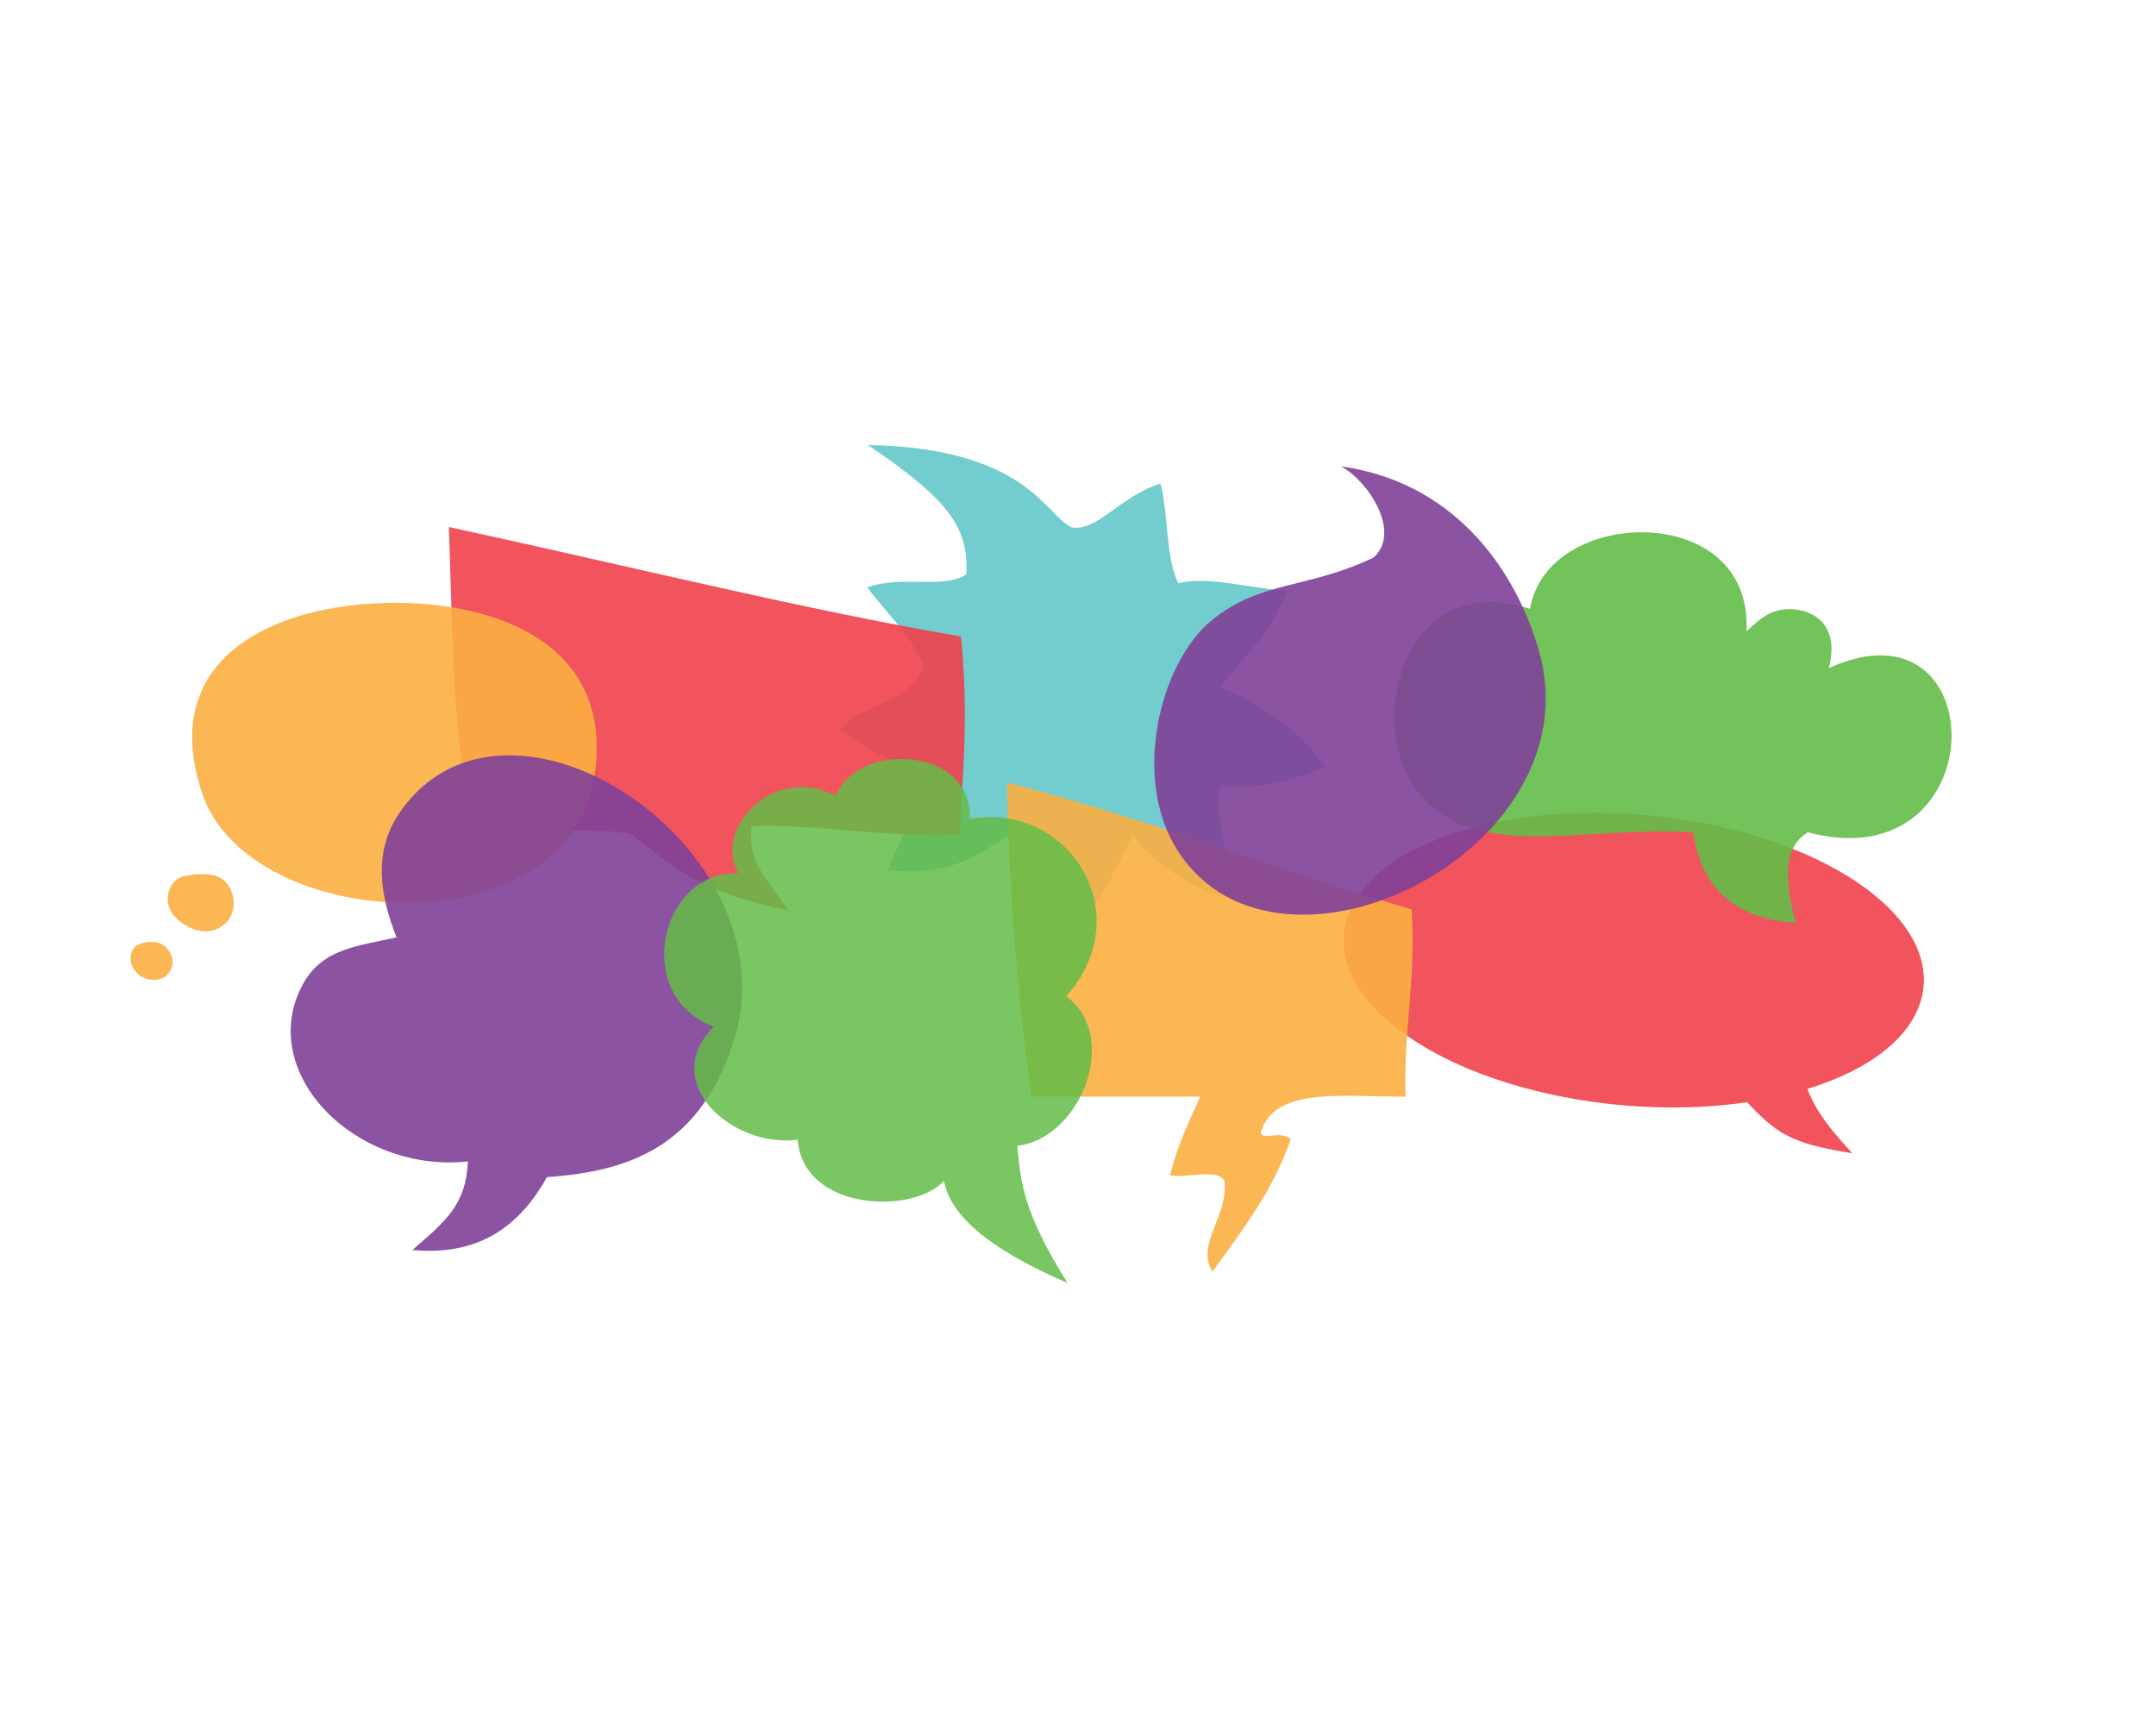 <svg xmlns="http://www.w3.org/2000/svg" xmlns:xlink="http://www.w3.org/1999/xlink" xmlns:serif="http://www.serif.com/" width="100%" height="100%" viewBox="0 0 1280 1024" xml:space="preserve" style="fill-rule:evenodd;clip-rule:evenodd;stroke-linejoin:round;stroke-miterlimit:2;">    <g id="Ballonnen">        <g opacity="0.9">            <g transform="matrix(1,0,0,1,1107.95,627.129)">                <path d="M0,-99.584C-56.902,-141.808 -164.815,-157.043 -241.028,-133.613C-317.242,-110.183 -332.896,-56.959 -275.992,-14.734C-228.519,20.493 -143.742,37.805 -70.699,27.186C-64.388,33.893 -57.946,40.369 -50.453,44.967C-38.252,52.453 -23.26,54.956 -8.268,57.459C-16.901,47.936 -25.535,38.412 -31.328,27.276C-32.672,24.691 -33.863,22.02 -34.964,19.295C41.25,-4.136 56.903,-57.359 0,-99.584" style="fill:rgb(239,65,75);fill-rule:nonzero;"></path>            </g>        </g>        <g opacity="0.9">            <g transform="matrix(1,0,0,1,606.386,345.055)">                <path d="M0,145.55C-26.855,163.652 -42.304,175.441 -79.561,171.542C-68.761,146.78 -59.804,132.125 -54.75,112.427C-76.05,110.748 -86.708,100.832 -108.118,88.387C-94.402,72.243 -66.894,73.274 -57.718,50.613C-66.312,30.553 -79.564,19.904 -91.47,3.577C-70.634,-3.77 -47.156,4.877 -32.689,-4.02C-31.249,-31.847 -42.717,-48.102 -91.16,-80.941C3.255,-78.911 13.701,-39.671 29.782,-31.997C45.057,-29.197 58.487,-50.495 82.602,-57.997C87.429,-39.295 85.378,-15.269 93.134,1.166C110.067,-3.185 135.977,4.057 157.598,5.763C147.933,31.26 133.453,43.594 117.838,62.726C150.581,76.716 168.671,94.428 180.476,109.865C159.432,119.949 134.021,124.392 118.008,120.89C113.654,152.092 128.796,170.004 123.509,188.432C94.682,180.129 77.793,164.771 65.98,150.778C50.634,182.833 40.105,203.224 11.675,226.491C-0.744,196.725 -0.425,171.259 0,145.55" style="fill:rgb(100,199,201);fill-rule:nonzero;"></path>            </g>        </g>        <g opacity="0.9">            <g transform="matrix(1,0,0,1,279.478,368.577)">                <path d="M0,116.181C27.923,130.079 79.28,120.549 96.462,127.453C125.418,150.862 142.155,162.261 188.593,171.913C174.299,151.04 164.082,142.729 166.757,121.845C208.301,120.582 244.359,128.739 290.375,126.936C291.729,91.246 295.902,58.375 291.051,9.296C193.835,-7.59 106.225,-29.812 -12.966,-55.732C-10.504,22.243 -10.121,68.477 0,116.181" style="fill:rgb(239,65,75);fill-rule:nonzero;"></path>            </g>        </g>        <g opacity="0.9">            <g transform="matrix(1,0,0,1,353.032,454.318)">                <path d="M0,5.842C-15.432,109.992 -205.125,100.127 -233.017,16.596C-265.256,-79.947 -158.848,-104.15 -89.622,-94.534C-34.7,-86.906 9.348,-57.233 0,5.842" style="fill:rgb(251,175,65);fill-rule:nonzero;"></path>            </g>            <g transform="matrix(1,0,0,1,87.519,582.378)">                <path d="M0,-23.196C-2.692,-22.675 -5.384,-22.153 -7.22,-20.482C-8.993,-18.867 -9.968,-16.179 -10.016,-13.575C-10.096,-9.258 -7.631,-5.167 -3.896,-2.848C0.515,-0.11 6.699,0.156 10.692,-2.789C13.399,-4.785 15.099,-8.258 14.97,-11.709C14.794,-16.42 11.209,-21.09 6.955,-22.582C4.756,-23.352 2.378,-23.274 0,-23.196" style="fill:rgb(251,175,65);fill-rule:nonzero;"></path>            </g>            <g transform="matrix(1,0,0,1,116.115,553.817)">                <path d="M0,-34.791C-4.301,-34.335 -8.602,-33.878 -11.656,-31.399C-15.266,-28.471 -17.134,-22.718 -16.406,-17.863C-15.755,-13.519 -13.025,-9.894 -9.535,-7.017C-3.92,-2.389 3.662,0.3 10.372,-1.488C13.878,-2.423 17.147,-4.58 19.339,-7.505C22.258,-11.4 23.268,-16.655 22.226,-21.593C21.281,-26.068 18.652,-30.284 15.086,-32.498C10.913,-35.091 5.456,-34.94 0,-34.791" style="fill:rgb(251,175,65);fill-rule:nonzero;"></path>            </g>        </g>        <g opacity="0.9">            <g transform="matrix(1,0,0,1,597.906,754.955)">                <path d="M0,-290.375C83.734,-268.952 158.89,-238.951 240.187,-215.093C242.973,-174.068 235.206,-143.597 236.602,-103.962C201.068,-103.646 158.349,-110.517 150.565,-82.452C153.043,-77.658 160.127,-84.222 168.49,-78.867C157.761,-47.771 139.317,-24.395 121.886,0C111.783,-16.209 131.529,-33.279 129.056,-53.773C125.242,-61.909 106.521,-55.139 96.792,-57.358C100.975,-74.684 107.958,-89.211 114.716,-103.962L14.34,-103.962C6.48,-163.02 0.938,-224.396 0,-290.375" style="fill:rgb(251,175,65);fill-rule:nonzero;"></path>            </g>        </g>        <g opacity="0.9">            <g transform="matrix(1,0,0,1,235.407,577.979)">                <path d="M0,-21.542C-24.159,-16.106 -45.084,-14.825 -56.542,8.071C-82.455,59.854 -23.961,118.518 42.399,111.491C41.211,137.467 28.856,147.225 9.388,164.074C43.65,167.131 70.182,155.054 89.316,120.785C139.541,117.354 180.098,101.736 199.937,40.802C237.212,-73.694 65.463,-188.673 1.762,-95.425C-14.672,-71.369 -9.106,-44.698 0,-21.542" style="fill:rgb(127,64,152);fill-rule:nonzero;"></path>            </g>        </g>        <g opacity="0.85">            <g transform="matrix(1,0,0,1,575.683,714.712)">                <path d="M0,-228.592C58.909,-239.128 101.03,-172.069 57.316,-123.379C90.03,-98.845 65.426,-38.707 28.284,-34.519C30.273,-13.394 31.353,4.323 58.11,46.874C20.867,30.865 -10.774,10.933 -15.24,-13.741C-33.085,6.252 -98.598,4.545 -102.159,-38.091C-141.612,-33.238 -184.62,-72.507 -151.945,-105.265C-200.347,-123.037 -184.483,-197.642 -137.532,-196.298C-149.472,-221.823 -125.576,-241.924 -112.063,-245.589C-102.216,-247.92 -92.703,-249.243 -79.725,-242.203C-65.528,-275.466 2.204,-271.034 0,-228.592" style="fill:rgb(99,188,71);fill-rule:nonzero;"></path>            </g>        </g>        <g opacity="0.9">            <g transform="matrix(1,0,0,1,1036.84,469.856)">                <path d="M0,-95.082C7.196,-101.395 15.985,-111.921 34.577,-107.02C43.828,-103.934 54.601,-95.398 48.962,-73.285C147.961,-118.289 148.15,53.918 36.448,24.208C23.807,31.88 21.141,48.061 29.279,77.981C-6.696,75.719 -26.665,57.449 -31.664,24.208C-97.441,20.45 -158.847,41.465 -192.983,2.699C-228.216,-37.314 -204.235,-133.29 -128.456,-108.433C-118.646,-169.333 4.29,-173.063 0,-95.082" style="fill:rgb(99,188,71);fill-rule:nonzero;"></path>            </g>        </g>        <g opacity="0.9">            <g transform="matrix(1,0,0,1,815.547,543.763)">                <path d="M0,-212.836C16.902,-228.393 -3.97,-258.844 -19.443,-266.917C45.566,-257.988 83.32,-208.723 98.057,-157.552C131.998,-39.683 -55.127,54.081 -115.802,-37.891C-144.271,-81.047 -126.879,-149.795 -96.867,-174.92C-67.66,-199.374 -39.363,-193.897 0,-212.836" style="fill:rgb(127,64,152);fill-rule:nonzero;"></path>            </g>        </g>    </g>    <g id="kleuren">    </g>    <g id="FONTS">    </g></svg>